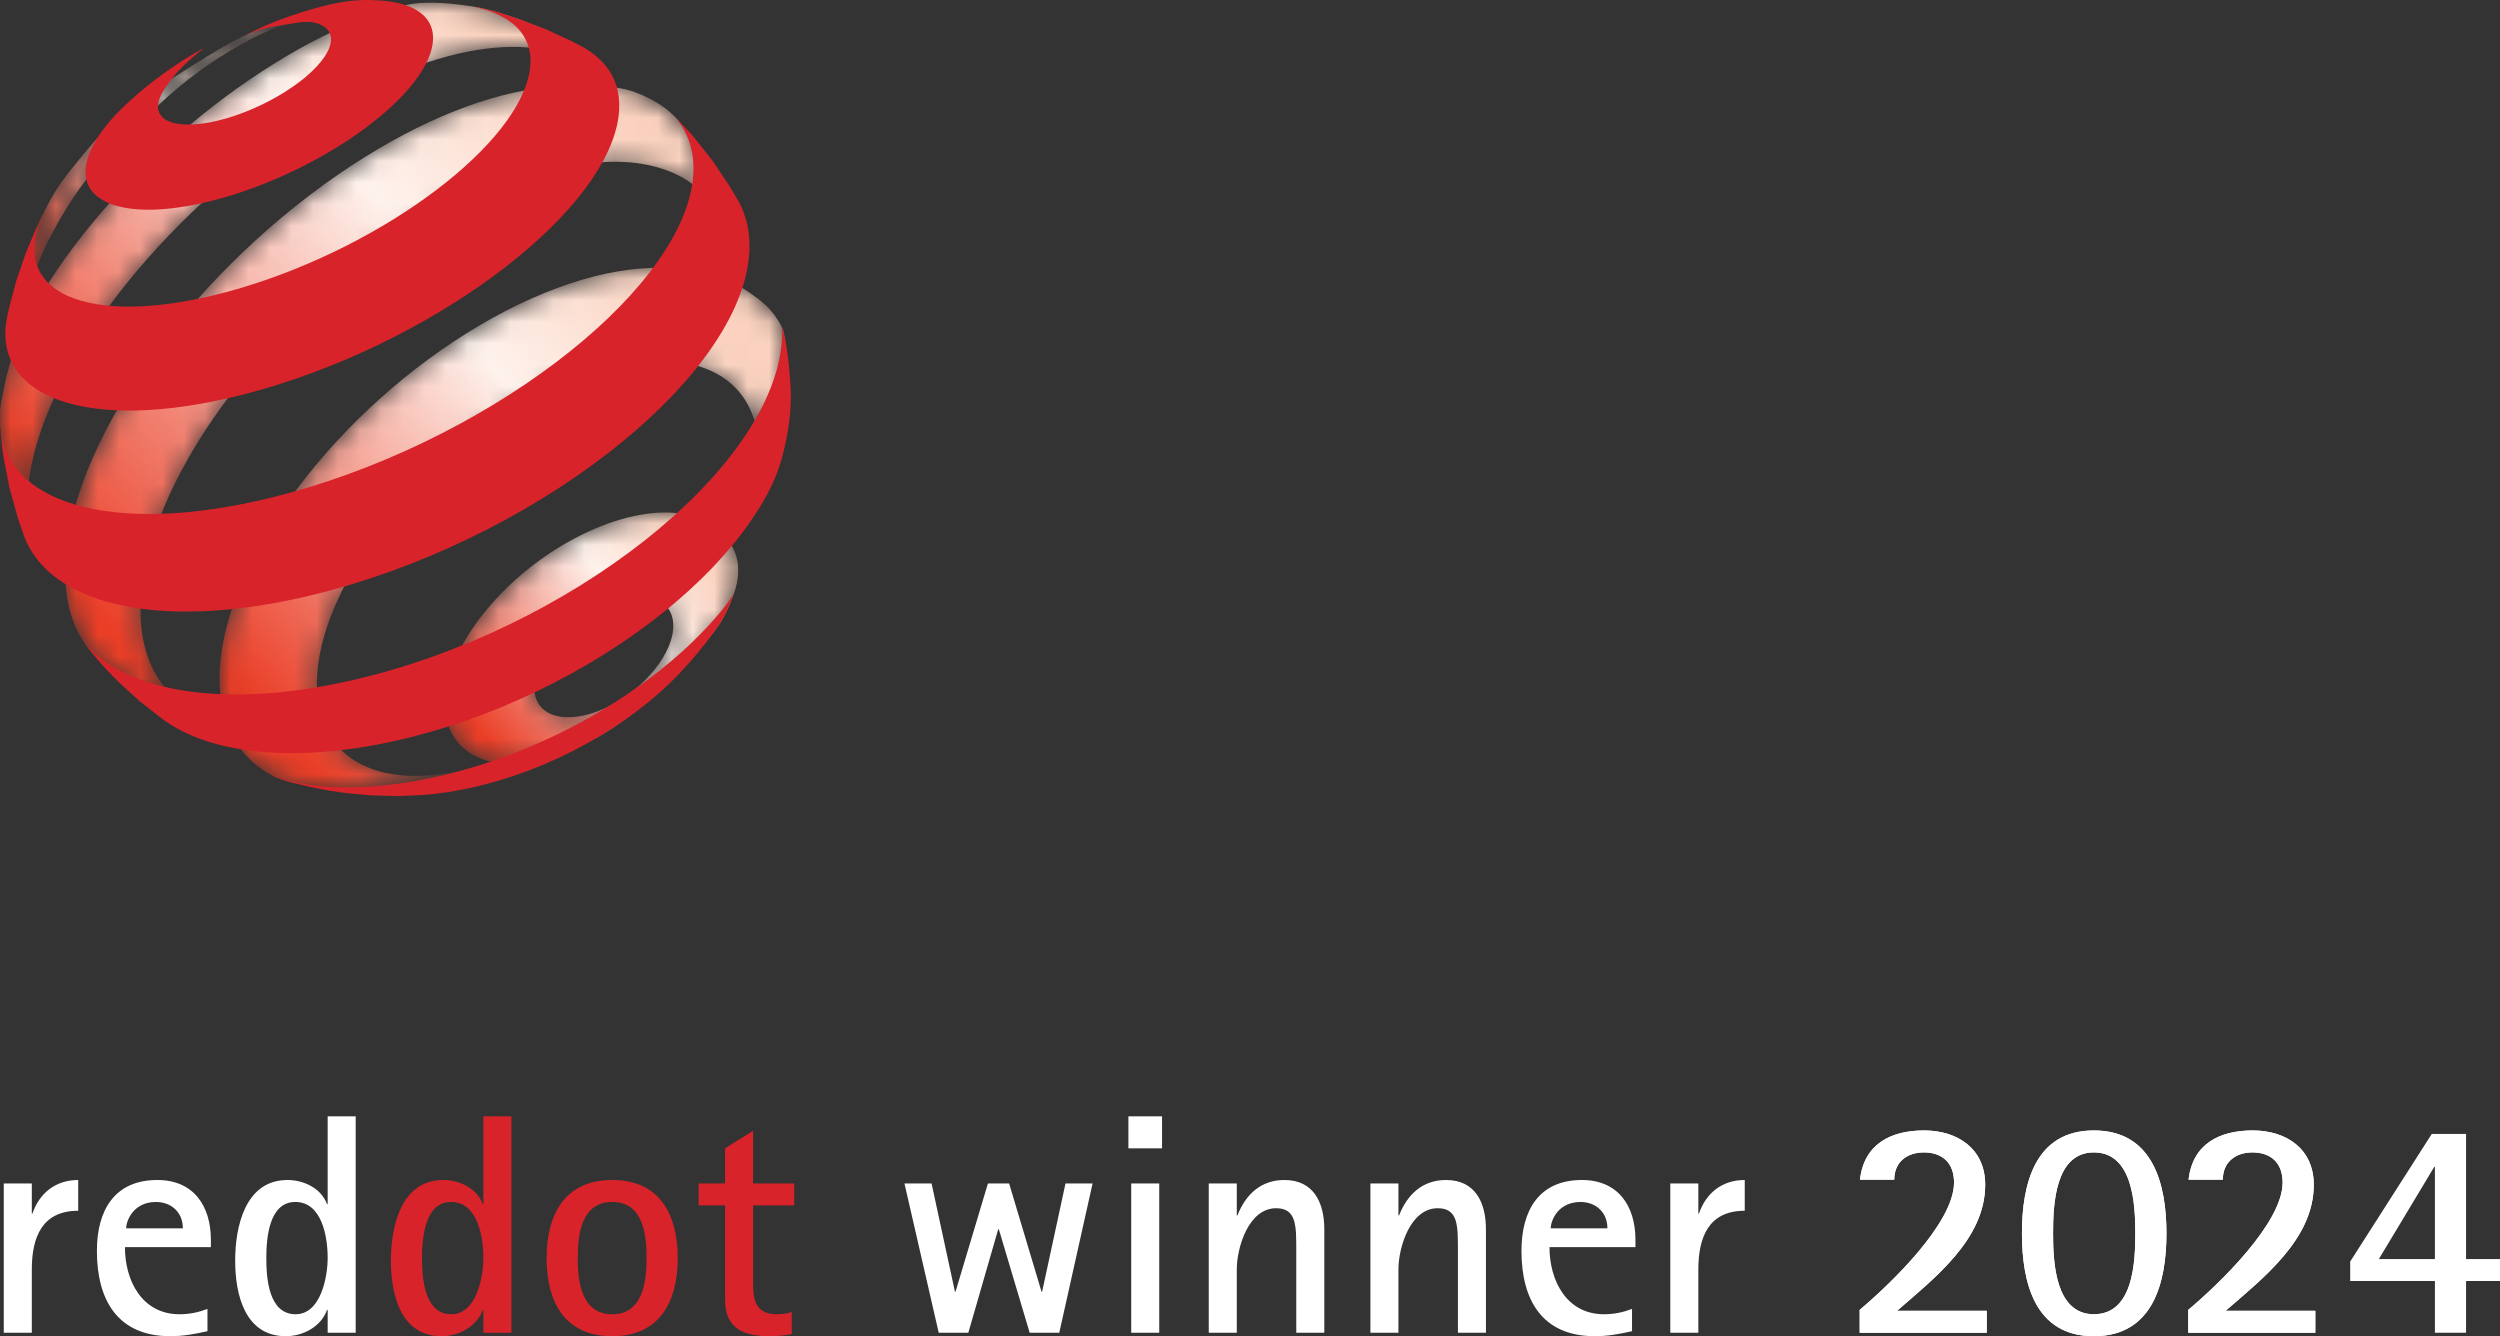 <?xml version="1.0" encoding="UTF-8"?>
<svg width="116px" height="62px" viewBox="0 0 116 62" version="1.1" xmlns="http://www.w3.org/2000/svg" xmlns:xlink="http://www.w3.org/1999/xlink">
    <rect x="0" y="0" width="116" height="62" fill="#333333" stroke="none"/>
    <title>PD2024_RD_white_t</title>
    <defs>
        <path d="M10.588,5.174 C10.572,4.846 10.466,4.578 10.288,4.372 C10.111,4.167 9.864,4.025 9.564,3.949 C9.266,3.874 8.915,3.864 8.53,3.923 C8.145,3.982 7.726,4.112 7.29,4.313 C6.853,4.515 6.44,4.771 6.064,5.062 C5.688,5.353 5.35,5.679 5.067,6.021 C4.782,6.365 4.552,6.723 4.392,7.078 C4.231,7.435 4.141,7.788 4.14,8.119 C4.138,8.451 4.226,8.727 4.387,8.947 C4.548,9.164 4.784,9.32 5.077,9.411 C5.37,9.5 5.722,9.523 6.113,9.474 C6.505,9.422 6.937,9.299 7.39,9.094 C7.844,8.89 8.276,8.625 8.667,8.321 C9.059,8.018 9.409,7.676 9.699,7.319 C9.989,6.962 10.219,6.59 10.373,6.225 C10.526,5.86 10.603,5.503 10.588,5.174 Z M13.595,2.489 C13.646,3.17 13.438,3.829 12.993,4.73 C12.625,5.479 12.01,6.064 11.396,6.823 C10.78,7.586 10.045,8.282 9.208,8.931 C8.372,9.58 7.628,10.201 6.659,10.634 C5.694,11.066 4.819,11.546 3.992,11.647 C3.173,11.743 2.442,11.685 1.838,11.483 C1.24,11.281 0.767,10.942 0.45,10.476 C0.137,10.014 -0.023,9.43 0.003,8.738 C0.029,8.052 0.233,7.322 0.579,6.588 C0.923,5.861 1.407,5.129 1.995,4.43 C2.583,3.733 3.276,3.069 4.044,2.475 C4.811,1.88 5.655,1.355 6.546,0.935 C7.44,0.514 8.298,0.238 9.09,0.103 C9.885,-0.036 10.614,-0.033 11.24,0.104 C11.87,0.243 12.432,0.463 12.813,0.869 C13.199,1.281 13.547,1.816 13.595,2.489 L13.595,2.489 Z" id="path-1"></path>
        <linearGradient x1="89.627%" y1="19.866%" x2="6.558%" y2="79.189%" id="linearGradient-3">
            <stop stop-color="#FBD2BF" offset="0%"></stop>
            <stop stop-color="#FEF2EC" offset="31.843%"></stop>
            <stop stop-color="#EA3E27" offset="100%"></stop>
        </linearGradient>
        <path d="M8.494,1.59 C5.995,3.156 4.51,3.981 2.677,6.24 C1.942,7.145 1.508,7.664 0.996,8.715 C0.742,9.237 0.44,10.098 0.44,10.098 L0.313,11.064 L0.116,12.372 L0.017,13.543 L0,13.94 C0.004,13.84 0.011,13.739 0.02,13.636 C0.029,13.531 0.042,13.425 0.059,13.318 C0.075,13.21 0.094,13.102 0.117,12.992 C0.14,12.881 0.167,12.768 0.195,12.654 C0.494,11.497 1.002,10.281 1.816,8.918 C2.71,7.418 3.391,6.652 4.627,5.437 C5.854,4.231 6.67,3.353 8.152,2.259 C9.054,1.593 11.253,0.198 12.554,0.019 C13.072,-0.052 11.374,0.076 10.708,0.392 C9.811,0.817 9.326,1.068 8.494,1.59" id="path-4"></path>
        <linearGradient x1="82.633%" y1="9.214%" x2="14.224%" y2="89.507%" id="linearGradient-6">
            <stop stop-color="#FBD2BF" offset="0%"></stop>
            <stop stop-color="#FEF2EC" offset="31.843%"></stop>
            <stop stop-color="#EA3E27" offset="100%"></stop>
        </linearGradient>
        <path d="M27.737,3.529 L26.788,2.536 L25.78,1.638 L25.27,1.237 L24.119,0.774 C23.493,0.574 22.724,0.288 21.892,0.168 C21.098,0.054 19.859,-0.108 18.881,0.101 C17.916,0.308 17.272,0.536 16.177,1.006 C15.093,1.471 13.953,2.067 12.777,2.793 C11.144,3.801 9.583,4.976 8.148,6.243 C6.711,7.51 5.389,8.88 4.24,10.281 C3.081,11.693 2.089,13.148 1.332,14.569 C0.564,16.013 0.24,17.436 0.024,18.747 C-0.018,19.004 0.018,19.246 0.001,19.485 C-0.016,19.725 0.206,21.246 0.468,22.346 C0.58,22.816 0.634,23.085 0.79,23.541 C0.973,24.077 1.36,24.875 1.36,24.875 L1.553,25.216 L1.981,25.921 C1.823,25.675 1.69,25.405 1.584,25.116 C1.479,24.827 1.4,24.518 1.348,24.187 C1.297,23.86 1.272,23.512 1.275,23.145 C1.279,22.78 1.308,22.395 1.368,21.993 C1.575,20.578 2.116,19.056 2.909,17.516 C3.687,16.003 4.716,14.459 5.922,12.967 C7.117,11.489 8.496,10.047 9.999,8.721 C11.5,7.395 13.139,6.171 14.858,5.126 C16.25,4.279 17.599,3.608 18.873,3.114 C20.164,2.612 21.384,2.286 22.499,2.141 C23.631,1.992 24.658,2.027 25.539,2.25 C26.438,2.479 27.185,2.904 27.737,3.529" id="path-7"></path>
        <linearGradient x1="89.627%" y1="14.378%" x2="6.558%" y2="84.505%" id="linearGradient-9">
            <stop stop-color="#FBD2BF" offset="0%"></stop>
            <stop stop-color="#FEF2EC" offset="31.843%"></stop>
            <stop stop-color="#EA3E27" offset="100%"></stop>
        </linearGradient>
        <path d="M30.851,7.284 L29.284,3.114 L28.877,2.201 C28.332,1.278 27.433,0.675 26.408,0.3 C25.406,-0.067 23.62,-0.046 22.287,0.092 C20.979,0.23 19.536,0.603 18.015,1.213 C16.515,1.813 14.931,2.644 13.309,3.704 C11.503,4.885 9.805,6.251 8.269,7.716 C6.731,9.183 5.343,10.763 4.163,12.375 C2.973,13.999 1.986,15.669 1.274,17.295 C0.549,18.948 0.102,20.571 0.015,22.063 C-0.017,22.627 0.002,23.154 0.071,23.643 C0.142,24.134 0.262,24.588 0.43,25.001 C0.6,25.418 0.819,25.793 1.083,26.126 C1.349,26.463 1.662,26.753 2.018,27.001 L3.249,27.789 L4.423,28.42 L5.722,28.996 L6.885,29.413 C6.325,29.238 5.826,28.986 5.394,28.666 C4.967,28.348 4.606,27.962 4.317,27.511 C4.031,27.064 3.816,26.551 3.678,25.978 C3.542,25.412 3.481,24.787 3.501,24.1 C3.542,22.692 3.923,21.167 4.57,19.613 C5.206,18.082 6.103,16.513 7.198,14.99 C8.282,13.48 9.568,12.003 10.999,10.637 C12.428,9.272 14.014,8.007 15.706,6.921 C17.395,5.837 19.045,5.025 20.593,4.485 C22.165,3.935 24.227,3.532 25.536,3.54 C26.87,3.549 28.035,3.853 28.945,4.459 C29.877,5.079 30.055,6.123 30.361,7.389 L30.851,7.284" id="path-10"></path>
        <linearGradient x1="89.627%" y1="12.926%" x2="6.558%" y2="85.911%" id="linearGradient-12">
            <stop stop-color="#FBD2BF" offset="0%"></stop>
            <stop stop-color="#FEF2EC" offset="31.843%"></stop>
            <stop stop-color="#EA3E27" offset="100%"></stop>
        </linearGradient>
        <path d="M24.909,7.435 C24.69,6.443 24.19,5.69 23.482,5.174 C22.784,4.667 21.885,4.387 20.848,4.333 C19.824,4.282 18.667,4.448 17.431,4.835 C16.209,5.217 14.906,5.814 13.576,6.631 C12.254,7.441 11.023,8.396 9.92,9.435 C8.818,10.471 7.841,11.596 7.031,12.744 C6.216,13.901 5.568,15.088 5.133,16.242 C4.694,17.409 4.472,18.548 4.522,19.59 C4.567,20.52 4.822,21.297 5.257,21.911 C5.698,22.533 6.324,22.987 7.098,23.264 C7.883,23.544 8.819,23.64 9.869,23.539 C10.932,23.434 12.107,23.13 13.353,22.615 L13.123,22.709 L12.042,23.107 L11.718,23.212 L10.53,23.553 L9.3,23.829 L8.634,23.948 L7.289,24.119 L5.914,24.207 L5.72,24.213 C4.792,24.17 4.065,24.051 3.334,23.884 C2.623,23.72 2.035,23.367 1.541,22.93 C1.053,22.498 0.672,21.964 0.411,21.327 C0.153,20.701 0.011,19.978 0.001,19.162 C-0.018,17.859 0.298,16.439 0.878,14.987 C1.45,13.555 2.28,12.083 3.31,10.65 C4.332,9.226 5.556,7.832 6.928,6.543 C8.3,5.252 9.829,4.058 11.466,3.034 C13.116,2.004 14.731,1.237 16.249,0.732 C17.788,0.22 19.233,-0.024 20.511,0.002 C21.813,0.029 23.505,0.419 24.386,1.016 C25.157,1.536 25.634,1.874 26.1,2.762 C26.199,2.951 26.18,3.118 26.245,3.302 C26.231,3.622 26.044,5.343 25.98,5.658 C25.919,5.97 25.844,6.284 25.758,6.594 C25.672,6.903 25.018,7.129 24.909,7.435" id="path-13"></path>
        <linearGradient x1="89.627%" y1="15.286%" x2="6.558%" y2="83.626%" id="linearGradient-15">
            <stop stop-color="#FBD2BF" offset="0%"></stop>
            <stop stop-color="#FEF2EC" offset="31.843%"></stop>
            <stop stop-color="#EA3E27" offset="100%"></stop>
        </linearGradient>
    </defs>
    <g id="Works" stroke="none" stroke-width="1" fill="none" fill-rule="evenodd">
        <g id="画板" transform="translate(-295, -12951)">
            <g id="PD2024_RD_white_t" transform="translate(295, 12951)">
                <path d="M107.431,61.84 L107.431,60.821 L103.269,60.821 C105.003,59.308 107.359,57.503 107.359,54.971 C107.359,53.297 106.073,52.453 104.526,52.453 C102.98,52.453 101.737,53.079 101.549,54.738 L103.139,54.738 C103.139,53.908 103.746,53.472 104.512,53.472 C105.394,53.472 105.914,53.981 105.914,54.869 C105.914,56.761 102.922,59.613 101.535,60.778 L101.535,61.84 L107.431,61.84 Z M97.156,60.981 C95.35,60.981 95.263,58.536 95.263,57.226 C95.263,55.902 95.35,53.472 97.156,53.472 C98.977,53.472 99.078,55.902 99.078,57.226 C99.078,58.551 98.992,60.981 97.156,60.981 Z M97.156,62 C99.902,62 100.523,59.511 100.523,57.226 C100.523,54.942 99.902,52.453 97.156,52.453 C94.411,52.453 93.818,54.956 93.818,57.226 C93.818,59.511 94.411,62 97.156,62 Z M92.185,61.84 L92.185,60.821 L88.023,60.821 C89.757,59.308 92.113,57.503 92.113,54.971 C92.113,53.297 90.827,52.453 89.28,52.453 C87.734,52.453 86.491,53.079 86.303,54.738 L87.893,54.738 C87.893,53.908 88.5,53.472 89.266,53.472 C90.147,53.472 90.668,53.981 90.668,54.869 C90.668,56.761 87.676,59.613 86.289,60.778 L86.289,61.84 L92.185,61.84 Z M78.803,61.84 L78.803,58.9 C78.803,57.387 79.294,56.179 80.956,56.179 L80.956,54.752 C79.93,54.752 79.164,55.335 78.832,56.31 L78.803,56.31 L78.803,54.912 L77.502,54.912 L77.502,61.84 L78.803,61.84 Z M71.954,56.994 C71.954,56.863 71.997,56.703 72.055,56.572 C72.286,56.048 72.763,55.771 73.327,55.771 C74.049,55.771 74.584,56.251 74.584,56.994 L71.954,56.994 Z M75.726,60.734 C75.307,60.894 74.888,60.981 74.425,60.981 C72.691,60.981 71.896,59.424 71.896,57.867 L75.885,57.867 L75.885,57.532 C75.885,55.946 75.075,54.752 73.399,54.752 C71.419,54.752 70.596,56.15 70.596,58.041 C70.596,60.312 71.549,62 74.006,62 C74.599,62 75.148,61.898 75.726,61.767 L75.726,60.734 Z M68.948,61.84 L68.948,57.037 C68.948,55.829 68.471,54.752 67.098,54.752 C66.014,54.752 65.306,55.407 64.916,56.397 L64.887,56.397 L64.887,54.912 L63.587,54.912 L63.587,61.84 L64.887,61.84 L64.887,58.9 C64.887,57.881 65.436,56.062 66.708,56.062 C67.445,56.062 67.59,56.557 67.633,57.197 C67.647,57.488 67.647,57.779 67.647,58.056 L67.647,61.84 L68.948,61.84 Z M61.448,61.84 L61.448,57.037 C61.448,55.829 60.971,54.752 59.598,54.752 C58.514,54.752 57.806,55.407 57.416,56.397 L57.387,56.397 L57.387,54.912 L56.086,54.912 L56.086,61.84 L57.387,61.84 L57.387,58.9 C57.387,57.881 57.936,56.062 59.208,56.062 C59.945,56.062 60.089,56.557 60.133,57.197 C60.147,57.488 60.147,57.779 60.147,58.056 L60.147,61.84 L61.448,61.84 Z M52.488,61.84 L53.789,61.84 L53.789,54.912 L52.488,54.912 L52.488,61.84 Z M52.358,53.282 L53.919,53.282 L53.919,51.798 L52.358,51.798 L52.358,53.282 Z M49.15,61.84 L50.696,54.912 L49.439,54.912 L48.355,59.933 L48.326,59.933 L46.823,54.912 L45.84,54.912 L44.337,59.933 L44.309,59.933 L43.225,54.912 L41.967,54.912 L43.557,61.84 L44.93,61.84 L46.317,57.037 L46.346,57.037 L47.777,61.84 L49.15,61.84 L49.15,61.84 Z" id="Fill-1" fill="#FFFFFF"></path>
                <path d="M36.736,60.879 C36.519,60.952 36.274,60.981 36.042,60.981 C35.132,60.981 34.944,60.399 34.944,59.628 L34.944,55.931 L36.852,55.931 L36.852,54.912 L34.944,54.912 L34.944,52.467 L33.644,53.282 L33.644,54.912 L32.415,54.912 L32.415,55.931 L33.644,55.931 L33.644,60.312 C33.644,61.636 34.496,62 35.71,62 C36.057,62 36.404,61.971 36.736,61.898 L36.736,60.879 Z M28.412,60.981 C26.981,60.981 26.808,59.482 26.808,58.376 C26.808,57.256 26.981,55.771 28.412,55.771 C29.843,55.771 30.002,57.285 30.002,58.376 C30.002,59.468 29.828,60.981 28.412,60.981 Z M28.412,62 C30.609,62 31.447,60.399 31.447,58.376 C31.447,56.353 30.609,54.752 28.412,54.752 C26.201,54.752 25.363,56.353 25.363,58.376 C25.363,60.414 26.201,62 28.412,62 Z M20.941,60.981 C19.684,60.981 19.582,59.293 19.582,58.376 C19.582,57.474 19.698,55.771 20.926,55.771 C22.169,55.771 22.429,57.401 22.429,58.362 C22.429,59.249 22.111,60.981 20.941,60.981 Z M23.73,61.84 L23.73,51.798 L22.429,51.798 L22.429,55.873 L22.4,55.873 C22.126,55.131 21.317,54.752 20.565,54.752 C18.6,54.752 18.137,56.921 18.137,58.493 C18.137,60.064 18.585,62 20.493,62 C21.273,62 22.126,61.563 22.4,60.778 L22.429,60.778 L22.429,61.84 L23.73,61.84 L23.73,61.84 Z" id="Fill-2" fill="#D8232A"></path>
                <path d="M13.715,60.981 C12.458,60.981 12.357,59.293 12.357,58.376 C12.357,57.474 12.472,55.771 13.701,55.771 C14.944,55.771 15.204,57.401 15.204,58.362 C15.204,59.249 14.886,60.981 13.715,60.981 Z M16.504,61.84 L16.504,51.798 L15.204,51.798 L15.204,55.873 L15.175,55.873 C14.9,55.131 14.091,54.752 13.339,54.752 C11.374,54.752 10.912,56.921 10.912,58.493 C10.912,60.064 11.36,62 13.267,62 C14.048,62 14.9,61.563 15.175,60.778 L15.204,60.778 L15.204,61.84 L16.504,61.84 Z M5.854,56.994 C5.854,56.863 5.898,56.703 5.956,56.572 C6.187,56.048 6.664,55.771 7.227,55.771 C7.95,55.771 8.485,56.251 8.485,56.994 L5.854,56.994 Z M9.626,60.734 C9.207,60.894 8.788,60.981 8.326,60.981 C6.591,60.981 5.797,59.424 5.797,57.867 L9.785,57.867 L9.785,57.532 C9.785,55.946 8.976,54.752 7.3,54.752 C5.32,54.752 4.496,56.15 4.496,58.041 C4.496,60.312 5.45,62 7.907,62 C8.499,62 9.048,61.898 9.626,61.767 L9.626,60.734 Z M1.476,61.84 L1.476,58.9 C1.476,57.387 1.967,56.179 3.629,56.179 L3.629,54.752 C2.603,54.752 1.837,55.335 1.505,56.31 L1.476,56.31 L1.476,54.912 L0.175,54.912 L0.175,61.84 L1.476,61.84 L1.476,61.84 Z" id="Fill-3" fill="#FFFFFF"></path>
                <g id="编组" transform="translate(20.65, 23.78)">
                    <mask id="mask-2" fill="white">
                        <use xlink:href="#path-1"></use>
                    </mask>
                    <g id="Clip-5"></g>
                    <path d="M10.588,5.174 C10.572,4.846 10.466,4.578 10.288,4.372 C10.111,4.167 9.864,4.025 9.564,3.949 C9.266,3.874 8.915,3.864 8.53,3.923 C8.145,3.982 7.726,4.112 7.29,4.313 C6.853,4.515 6.44,4.771 6.064,5.062 C5.688,5.353 5.35,5.679 5.067,6.021 C4.782,6.365 4.552,6.723 4.392,7.078 C4.231,7.435 4.141,7.788 4.14,8.119 C4.138,8.451 4.226,8.727 4.387,8.947 C4.548,9.164 4.784,9.32 5.077,9.411 C5.37,9.5 5.722,9.523 6.113,9.474 C6.505,9.422 6.937,9.299 7.39,9.094 C7.844,8.89 8.276,8.625 8.667,8.321 C9.059,8.018 9.409,7.676 9.699,7.319 C9.989,6.962 10.219,6.59 10.373,6.225 C10.526,5.86 10.603,5.503 10.588,5.174 Z M13.595,2.489 C13.646,3.17 13.438,3.829 12.993,4.73 C12.625,5.479 12.01,6.064 11.396,6.823 C10.78,7.586 10.045,8.282 9.208,8.931 C8.372,9.58 7.628,10.201 6.659,10.634 C5.694,11.066 4.819,11.546 3.992,11.647 C3.173,11.743 2.442,11.685 1.838,11.483 C1.24,11.281 0.767,10.942 0.45,10.476 C0.137,10.014 -0.023,9.43 0.003,8.738 C0.029,8.052 0.233,7.322 0.579,6.588 C0.923,5.861 1.407,5.129 1.995,4.43 C2.583,3.733 3.276,3.069 4.044,2.475 C4.811,1.88 5.655,1.355 6.546,0.935 C7.44,0.514 8.298,0.238 9.09,0.103 C9.885,-0.036 10.614,-0.033 11.24,0.104 C11.87,0.243 12.432,0.463 12.813,0.869 C13.199,1.281 13.547,1.816 13.595,2.489 L13.595,2.489 Z" id="Fill-4" fill="url(#linearGradient-3)" mask="url(#mask-2)"></path>
                </g>
                <g id="编组" transform="translate(1.087, 1.047)">
                    <mask id="mask-5" fill="white">
                        <use xlink:href="#path-4"></use>
                    </mask>
                    <g id="Clip-7"></g>
                    <path d="M8.494,1.59 C5.995,3.156 4.51,3.981 2.677,6.24 C1.942,7.145 1.508,7.664 0.996,8.715 C0.742,9.237 0.44,10.098 0.44,10.098 L0.313,11.064 L0.116,12.372 L0.017,13.543 L0,13.94 C0.004,13.84 0.011,13.739 0.02,13.636 C0.029,13.531 0.042,13.425 0.059,13.318 C0.075,13.21 0.094,13.102 0.117,12.992 C0.14,12.881 0.167,12.768 0.195,12.654 C0.494,11.497 1.002,10.281 1.816,8.918 C2.71,7.418 3.391,6.652 4.627,5.437 C5.854,4.231 6.67,3.353 8.152,2.259 C9.054,1.593 11.253,0.198 12.554,0.019 C13.072,-0.052 11.374,0.076 10.708,0.392 C9.811,0.817 9.326,1.068 8.494,1.59" id="Fill-6" fill="url(#linearGradient-6)" mask="url(#mask-5)"></path>
                </g>
                <g id="编组" transform="translate(0, 0.125)">
                    <mask id="mask-8" fill="white">
                        <use xlink:href="#path-7"></use>
                    </mask>
                    <g id="Clip-9"></g>
                    <path d="M27.737,3.529 L26.788,2.536 L25.78,1.638 L25.27,1.237 L24.119,0.774 C23.493,0.574 22.724,0.288 21.892,0.168 C21.098,0.054 19.859,-0.108 18.881,0.101 C17.916,0.308 17.272,0.536 16.177,1.006 C15.093,1.471 13.953,2.067 12.777,2.793 C11.144,3.801 9.583,4.976 8.148,6.243 C6.711,7.51 5.389,8.88 4.24,10.281 C3.081,11.693 2.089,13.148 1.332,14.569 C0.564,16.013 0.24,17.436 0.024,18.747 C-0.018,19.004 0.018,19.246 0.001,19.485 C-0.016,19.725 0.206,21.246 0.468,22.346 C0.58,22.816 0.634,23.085 0.79,23.541 C0.973,24.077 1.36,24.875 1.36,24.875 L1.553,25.216 L1.981,25.921 C1.823,25.675 1.69,25.405 1.584,25.116 C1.479,24.827 1.4,24.518 1.348,24.187 C1.297,23.86 1.272,23.512 1.275,23.145 C1.279,22.78 1.308,22.395 1.368,21.993 C1.575,20.578 2.116,19.056 2.909,17.516 C3.687,16.003 4.716,14.459 5.922,12.967 C7.117,11.489 8.496,10.047 9.999,8.721 C11.5,7.395 13.139,6.171 14.858,5.126 C16.25,4.279 17.599,3.608 18.873,3.114 C20.164,2.612 21.384,2.286 22.499,2.141 C23.631,1.992 24.658,2.027 25.539,2.25 C26.438,2.479 27.185,2.904 27.737,3.529" id="Fill-8" fill="url(#linearGradient-9)" mask="url(#mask-8)"></path>
                </g>
                <g id="编组" transform="translate(3.023, 3.965)">
                    <mask id="mask-11" fill="white">
                        <use xlink:href="#path-10"></use>
                    </mask>
                    <g id="Clip-11"></g>
                    <path d="M30.851,7.284 L29.284,3.114 L28.877,2.201 C28.332,1.278 27.433,0.675 26.408,0.3 C25.406,-0.067 23.62,-0.046 22.287,0.092 C20.979,0.23 19.536,0.603 18.015,1.213 C16.515,1.813 14.931,2.644 13.309,3.704 C11.503,4.885 9.805,6.251 8.269,7.716 C6.731,9.183 5.343,10.763 4.163,12.375 C2.973,13.999 1.986,15.669 1.274,17.295 C0.549,18.948 0.102,20.571 0.015,22.063 C-0.017,22.627 0.002,23.154 0.071,23.643 C0.142,24.134 0.262,24.588 0.43,25.001 C0.6,25.418 0.819,25.793 1.083,26.126 C1.349,26.463 1.662,26.753 2.018,27.001 L3.249,27.789 L4.423,28.42 L5.722,28.996 L6.885,29.413 C6.325,29.238 5.826,28.986 5.394,28.666 C4.967,28.348 4.606,27.962 4.317,27.511 C4.031,27.064 3.816,26.551 3.678,25.978 C3.542,25.412 3.481,24.787 3.501,24.1 C3.542,22.692 3.923,21.167 4.57,19.613 C5.206,18.082 6.103,16.513 7.198,14.99 C8.282,13.48 9.568,12.003 10.999,10.637 C12.428,9.272 14.014,8.007 15.706,6.921 C17.395,5.837 19.045,5.025 20.593,4.485 C22.165,3.935 24.227,3.532 25.536,3.54 C26.87,3.549 28.035,3.853 28.945,4.459 C29.877,5.079 30.055,6.123 30.361,7.389 L30.851,7.284" id="Fill-10" fill="url(#linearGradient-12)" mask="url(#mask-11)"></path>
                </g>
                <g id="编组" transform="translate(10.188, 12.427)">
                    <mask id="mask-14" fill="white">
                        <use xlink:href="#path-13"></use>
                    </mask>
                    <g id="Clip-13"></g>
                    <path d="M24.909,7.435 C24.69,6.443 24.19,5.69 23.482,5.174 C22.784,4.667 21.885,4.387 20.848,4.333 C19.824,4.282 18.667,4.448 17.431,4.835 C16.209,5.217 14.906,5.814 13.576,6.631 C12.254,7.441 11.023,8.396 9.92,9.435 C8.818,10.471 7.841,11.596 7.031,12.744 C6.216,13.901 5.568,15.088 5.133,16.242 C4.694,17.409 4.472,18.548 4.522,19.59 C4.567,20.52 4.822,21.297 5.257,21.911 C5.698,22.533 6.324,22.987 7.098,23.264 C7.883,23.544 8.819,23.64 9.869,23.539 C10.932,23.434 12.107,23.13 13.353,22.615 L13.123,22.709 L12.042,23.107 L11.718,23.212 L10.53,23.553 L9.3,23.829 L8.634,23.948 L7.289,24.119 L5.914,24.207 L5.72,24.213 C4.792,24.17 4.065,24.051 3.334,23.884 C2.623,23.72 2.035,23.367 1.541,22.93 C1.053,22.498 0.672,21.964 0.411,21.327 C0.153,20.701 0.011,19.978 0.001,19.162 C-0.018,17.859 0.298,16.439 0.878,14.987 C1.45,13.555 2.28,12.083 3.31,10.65 C4.332,9.226 5.556,7.832 6.928,6.543 C8.3,5.252 9.829,4.058 11.466,3.034 C13.116,2.004 14.731,1.237 16.249,0.732 C17.788,0.22 19.233,-0.024 20.511,0.002 C21.813,0.029 23.505,0.419 24.386,1.016 C25.157,1.536 25.634,1.874 26.1,2.762 C26.199,2.951 26.18,3.118 26.245,3.302 C26.231,3.622 26.044,5.343 25.98,5.658 C25.919,5.97 25.844,6.284 25.758,6.594 C25.672,6.903 25.018,7.129 24.909,7.435" id="Fill-12" fill="url(#linearGradient-15)" mask="url(#mask-14)"></path>
                </g>
                <path d="M19.997,2.387 C19.82,2.979 19.417,3.614 18.839,4.259 C18.254,4.909 17.494,5.567 16.608,6.191 C15.717,6.819 14.705,7.41 13.627,7.925 C12.549,8.442 11.411,8.879 10.272,9.198 C9.138,9.517 8.116,9.687 7.24,9.724 C6.373,9.76 5.652,9.663 5.11,9.451 C4.574,9.241 4.213,8.917 4.056,8.494 C3.9,8.076 3.943,7.562 4.212,6.963 C4.292,6.783 4.391,6.6 4.507,6.416 C4.623,6.232 4.755,6.047 4.902,5.86 C5.049,5.675 5.211,5.489 5.387,5.303 C5.562,5.117 5.75,4.932 5.951,4.748 L6.493,4.27 L7.024,3.837 L7.528,3.456 L8.032,3.101 L8.528,2.774 L9.009,2.48 L9.486,2.208 C9.486,2.208 8.52,2.952 8.044,3.559 C7.776,3.9 7.558,4.198 7.436,4.488 C7.311,4.78 7.3,5.029 7.388,5.227 C7.477,5.427 7.665,5.576 7.939,5.67 C8.214,5.763 8.574,5.8 9.004,5.773 C9.436,5.746 9.937,5.656 10.489,5.496 C11.044,5.336 11.597,5.121 12.121,4.871 C12.645,4.621 13.139,4.335 13.575,4.032 C14.011,3.732 14.389,3.413 14.684,3.098 C14.978,2.784 15.188,2.473 15.29,2.182 C15.391,1.895 15.376,1.654 15.262,1.467 C15.149,1.28 14.94,1.146 14.651,1.067 C14.363,0.988 14.009,1.006 13.588,1.086 C13.177,1.166 12.696,1.201 12.164,1.359 C11.821,1.461 11.625,1.539 11.295,1.69 C12.302,1.166 12.902,0.917 13.983,0.575 C14.682,0.353 15.163,0.224 15.805,0.109 C16.553,-0.025 17.183,-0.015 17.751,0.032 C18.323,0.08 18.807,0.201 19.184,0.391 C19.565,0.584 19.837,0.847 19.979,1.18 C20.124,1.514 20.136,1.917 19.997,2.387" id="Fill-14" fill="#D8232A"></path>
                <path d="M34.04,27.581 C34.04,27.581 33.791,28.261 33.566,28.663 C33.357,29.037 32.947,29.567 32.947,29.567 C32.947,29.567 32.811,29.747 32.721,29.863 C32.471,30.186 32.053,30.672 32.053,30.672 L31.494,31.283 C30.918,31.884 30.26,32.464 29.535,33.009 C28.808,33.559 28.015,34.07 27.175,34.53 C26.333,34.995 25.445,35.406 24.529,35.753 C23.615,36.097 22.674,36.38 21.727,36.58 C21.539,36.62 21.355,36.656 21.172,36.689 C20.989,36.72 20.808,36.751 20.63,36.776 C20.451,36.801 20.275,36.824 20.102,36.845 C19.928,36.862 19.756,36.878 19.587,36.889 L18.552,36.934 L18.324,36.937 L17.217,36.904 L16.091,36.801 C16.091,36.801 15.899,36.777 15.776,36.76 C15.308,36.695 15.045,36.649 14.581,36.554 C14.111,36.454 13.384,36.261 13.384,36.261 L12.781,36.058 L12.617,35.976 C13.042,36.145 13.598,36.302 14.149,36.387 C14.703,36.472 15.296,36.521 15.922,36.53 C16.551,36.538 17.215,36.506 17.908,36.432 C18.605,36.359 19.331,36.243 20.084,36.08 C21.807,35.711 23.512,35.14 25.134,34.413 C26.756,33.687 28.282,32.81 29.647,31.837 C31.004,30.869 32.194,29.812 33.158,28.714 C33.491,28.334 33.764,27.989 34.044,27.564 C34.055,27.55 34.04,27.581 34.04,27.581" id="Fill-15" fill="#D8232A"></path>
                <path d="M24.144,0.911 L25.353,1.369 L26.546,1.92 L26.966,2.14 C27.299,2.318 27.591,2.524 27.836,2.76 C28.083,2.997 28.283,3.264 28.43,3.558 C28.579,3.856 28.676,4.182 28.714,4.537 C28.754,4.896 28.735,5.281 28.653,5.697 C28.435,6.793 27.798,7.976 26.825,9.176 C25.834,10.398 24.501,11.629 22.921,12.795 C21.324,13.971 19.49,15.07 17.52,16.015 C15.552,16.96 13.466,17.741 11.38,18.282 C9.515,18.766 7.822,19.012 6.35,19.047 C4.899,19.08 3.672,18.907 2.705,18.555 C1.757,18.208 1.066,17.689 0.662,17.021 C0.266,16.368 0.148,15.574 0.339,14.661 L0.425,14.272 L0.769,12.982 L1.2,11.736 L1.643,10.681 L2.05,9.821 L1.982,9.995 C1.997,9.962 1.966,10.031 1.966,10.031 C1.581,10.889 1.503,11.639 1.7,12.257 C1.903,12.896 2.399,13.395 3.151,13.732 C3.915,14.074 4.941,14.247 6.186,14.225 C7.447,14.202 8.927,13.98 10.574,13.534 C12.232,13.085 13.889,12.456 15.458,11.705 C17.027,10.953 18.494,10.086 19.776,9.162 C21.05,8.246 22.133,7.279 22.952,6.322 C23.759,5.379 24.303,4.449 24.516,3.588 C24.625,3.143 24.642,2.739 24.573,2.378 C24.504,2.018 24.353,1.703 24.127,1.429 C23.903,1.158 23.605,0.929 23.245,0.744 C23.002,0.62 22.73,0.515 22.431,0.43 L21.986,0.311 C22.178,0.338 22.286,0.358 22.431,0.395 C22.431,0.395 22.866,0.503 23.14,0.583 C23.536,0.698 24.144,0.911 24.144,0.911" id="Fill-16" fill="#D8232A"></path>
                <path d="M32.172,6.335 L33.071,7.47 L33.887,8.691 L34.253,9.313 C34.361,9.506 34.454,9.71 34.529,9.922 C34.605,10.135 34.664,10.357 34.705,10.589 C34.747,10.822 34.771,11.064 34.775,11.315 C34.781,11.566 34.765,11.828 34.731,12.099 C34.555,13.495 33.866,14.992 32.76,16.503 C31.631,18.044 30.076,19.587 28.204,21.034 C26.311,22.499 24.116,23.852 21.743,24.992 C19.37,26.135 16.848,27.052 14.317,27.651 C12.513,28.077 10.84,28.308 9.33,28.364 C7.838,28.417 6.511,28.3 5.375,28.03 C4.257,27.764 3.327,27.351 2.607,26.809 C1.899,26.279 1.396,25.626 1.113,24.867 L0.828,24.04 L0.437,22.626 L0.163,21.2 L0.107,20.799 L0.028,19.995 C0.017,19.918 0.03,19.996 0.03,19.996 C0.131,20.762 0.448,21.43 0.974,21.989 C1.565,22.613 2.412,23.095 3.487,23.414 C4.582,23.736 5.909,23.888 7.438,23.842 C8.989,23.796 10.737,23.547 12.643,23.076 C15.029,22.484 17.41,21.606 19.655,20.528 C21.899,19.449 23.984,18.182 25.788,16.819 C27.572,15.471 29.064,14.042 30.158,12.619 C31.232,11.224 31.915,9.847 32.117,8.568 C32.173,8.21 32.189,7.869 32.17,7.546 C32.15,7.225 32.093,6.923 32.002,6.639 C31.913,6.356 31.788,6.092 31.633,5.845 C31.537,5.694 31.43,5.554 31.311,5.416 L31.311,5.413 L32.058,6.204 L32.172,6.335" id="Fill-17" fill="#D8232A"></path>
                <path d="M36.605,16.952 C36.715,18.104 36.75,18.775 36.566,19.918 C36.284,21.682 35.826,22.722 34.844,24.16 C33.842,25.624 32.452,27.072 30.776,28.417 C29.081,29.777 27.108,31.018 24.97,32.049 C22.83,33.081 20.548,33.892 18.245,34.397 C17.05,34.659 15.914,34.823 14.849,34.898 C13.791,34.974 12.806,34.959 11.901,34.862 C11.004,34.767 10.19,34.593 9.466,34.347 C8.75,34.1 8.124,33.786 7.595,33.408 L6.483,32.538 L5.558,31.697 C5.558,31.697 4.926,31.077 4.559,30.644 C4.297,30.336 3.916,29.829 3.916,29.829 C3.851,29.753 3.916,29.829 3.916,29.829 C4.345,30.321 4.871,30.748 5.532,31.098 C6.304,31.508 7.228,31.815 8.288,32.004 C9.363,32.195 10.575,32.264 11.906,32.2 C13.25,32.133 14.712,31.932 16.27,31.579 C18.77,31.013 21.256,30.121 23.591,28.997 C25.923,27.872 28.077,26.529 29.93,25.066 C31.76,23.619 33.278,22.07 34.374,20.513 C35.446,18.986 36.106,17.465 36.258,16.038 C36.275,15.884 36.286,15.733 36.29,15.584 C36.295,15.435 36.272,15.274 36.258,15.14 C36.241,14.989 36.444,15.79 36.444,15.79 C36.444,15.79 36.56,16.497 36.605,16.952" id="Fill-18" fill="#D8232A"></path>
                <g id="编组-3" transform="translate(86.289, 52.453)" fill="#FFFFFF">
                    <path d="M5.896,9.387 L5.896,8.368 L1.734,8.368 C3.468,6.855 5.824,5.05 5.824,2.518 C5.824,0.844 4.538,0 2.991,0 C1.445,0 0.202,0.626 0.014,2.285 L1.604,2.285 C1.604,1.455 2.211,1.019 2.977,1.019 C3.858,1.019 4.379,1.528 4.379,2.416 C4.379,4.308 1.387,7.16 0,8.325 L0,9.387 L5.896,9.387" id="Fill-19"></path>
                    <path d="M10.867,8.528 C9.061,8.528 8.974,6.083 8.974,4.774 C8.974,3.449 9.061,1.019 10.867,1.019 C12.688,1.019 12.789,3.449 12.789,4.774 C12.789,6.098 12.703,8.528 10.867,8.528 Z M10.867,0 C8.122,0 7.529,2.503 7.529,4.774 C7.529,7.058 8.122,9.547 10.867,9.547 C13.613,9.547 14.235,7.058 14.235,4.774 C14.235,2.489 13.613,0 10.867,0 L10.867,0 Z" id="Fill-20"></path>
                    <path d="M21.142,9.387 L21.142,8.368 L16.98,8.368 C18.714,6.855 21.07,5.05 21.07,2.518 C21.07,0.844 19.784,0 18.238,0 C16.691,0 15.448,0.626 15.261,2.285 L16.85,2.285 C16.85,1.455 17.457,1.019 18.223,1.019 C19.105,1.019 19.625,1.528 19.625,2.416 C19.625,4.308 16.633,7.16 15.246,8.325 L15.246,9.387 L21.142,9.387" id="Fill-21"></path>
                    <path d="M26.691,5.967 L24.09,5.967 L26.662,1.688 L26.691,1.688 L26.691,5.967 Z M28.136,5.967 L28.136,0.16 L26.546,0.16 L22.76,6.083 L22.76,6.986 L26.691,6.986 L26.691,9.387 L28.136,9.387 L28.136,6.986 L29.711,6.986 L29.711,5.967 L28.136,5.967 L28.136,5.967 Z" id="Fill-22"></path>
                </g>
            </g>
        </g>
    </g>
</svg>
